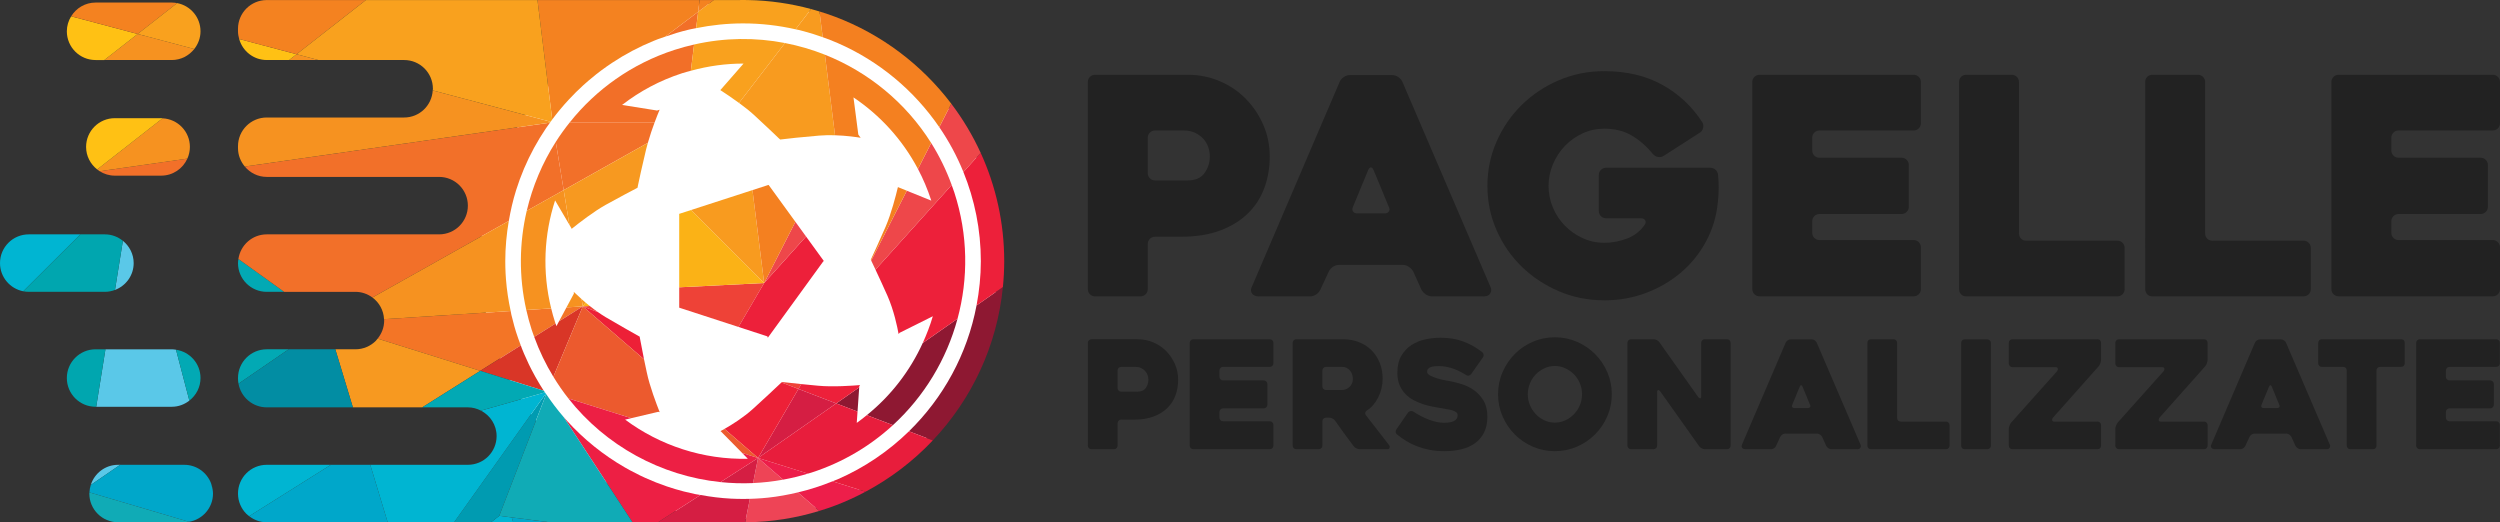 <svg xmlns="http://www.w3.org/2000/svg" id="Livello_2" data-name="Livello 2" viewBox="0 0 3789 791.63"><rect x="0" y="0" width="3789" height="791.63" fill="#333333" stroke="none"/><defs><style>      .cls-1 {        fill: #f26f28;      }      .cls-1, .cls-2, .cls-3, .cls-4, .cls-5, .cls-6, .cls-7, .cls-8, .cls-9, .cls-10, .cls-11, .cls-12, .cls-13, .cls-14, .cls-15, .cls-16, .cls-17, .cls-18, .cls-19, .cls-20, .cls-21, .cls-22, .cls-23, .cls-24, .cls-25, .cls-26, .cls-27, .cls-28, .cls-29, .cls-30, .cls-31, .cls-32, .cls-33, .cls-34 {        stroke-width: 0px;      }      .cls-2 {        fill: #f37526;      }      .cls-3 {        fill: #f79920;      }      .cls-4 {        fill: #e81d3c;      }      .cls-5 {        fill: #009bb1;      }      .cls-6 {        fill: none;      }      .cls-7 {        fill: #00b5d2;      }      .cls-8 {        fill: #f48020;      }      .cls-9 {        fill: #fbb216;      }      .cls-10 {        fill: #ee4237;      }      .cls-11 {        fill: #222;      }      .cls-12 {        fill: #f89b1f;      }      .cls-13 {        fill: #ffc114;      }      .cls-14 {        fill: #02a9b4;      }      .cls-15 {        fill: #d51e43;      }      .cls-16 {        fill: #10abb6;      }      .cls-17 {        fill: #00a7ca;      }      .cls-18 {        fill: #ee4456;      }      .cls-19 {        fill: #8e1832;      }      .cls-20 {        fill: #ed2037;      }      .cls-21 {        fill: #f9a11e;      }      .cls-22 {        fill: #028da3;      }      .cls-23 {        fill: #ec5a2e;      }      .cls-24 {        fill: #f48220;      }      .cls-25 {        fill: #00a6af;      }      .cls-26 {        fill: #ed203a;      }      .cls-27 {        fill: #ed1f44;      }      .cls-28 {        fill: #d93627;      }      .cls-29 {        fill: #5ac8e8;      }      .cls-30 {        fill: #ee474a;      }      .cls-31 {        fill: #f27029;      }      .cls-32 {        fill: #fff;      }      .cls-33 {        fill: #ed1e4a;      }      .cls-34 {        fill: #f69220;      }    </style></defs><g id="Livello_2-2" data-name="Livello 2"><g id="Layer_1" data-name="Layer 1"><circle class="cls-32" cx="1120.24" cy="394.83" r="391.89"></circle><g><g><path class="cls-29" d="M260.35,616.5c10.09,0,19.25-3.57,26.63-9.32l-20.22-77.13c-2.11-.31-4.22-.65-6.41-.65h-100.53l-14,87.1h114.53Z"></path><path class="cls-14" d="M303.9,572.95c0-21.86-16.15-39.78-37.14-42.9l20.22,77.13c10.22-7.97,16.92-20.26,16.92-34.23h0Z"></path><path class="cls-25" d="M144.85,616.5h.97l14-87.1h-14.97c-24.05,0-43.55,19.5-43.55,43.55s19.5,43.55,43.55,43.55Z"></path></g><g><path class="cls-29" d="M137.6,734.96l44.5-30.49h-3.16c-19.47,0-35.76,12.86-41.34,30.49Z"></path><path class="cls-17" d="M137.6,734.96c-1.14,3.61-1.88,7.37-2.04,11.31l150.82,44.58c20.66-3.4,36.46-21.21,36.46-42.83,0-2.28-.33-4.46-.67-6.65l-2.43-9.26c-6.36-16.16-22.03-27.64-40.45-27.64h-97.19l-44.5,30.49h0Z"></path><path class="cls-16" d="M135.56,746.27c-.02.59-.18,1.15-.18,1.74,0,24.05,19.5,43.55,43.55,43.55h100.35c2.43,0,4.77-.33,7.09-.72l-150.82-44.58h.01Z"></path><path class="cls-7" d="M319.74,732.11l2.43,9.26c-.5-3.21-1.27-6.32-2.43-9.26Z"></path></g><g><path class="cls-29" d="M202.6,398.75c0-13.7-6.46-25.78-16.35-33.76l-11.96,74.42c16.51-6.19,28.31-21.99,28.31-40.66h0Z"></path><path class="cls-7" d="M121.85,355.2H43.55c-24.05,0-43.55,19.5-43.55,43.55,0,21.21,15.18,38.84,35.27,42.71l86.58-86.26h0Z"></path><path class="cls-25" d="M43.55,442.3h115.5c5.38,0,10.48-1.1,15.24-2.89l11.96-74.42c-7.47-6.03-16.85-9.79-27.2-9.79h-37.2l-86.58,86.26c2.69.52,5.44.83,8.28.83h0Z"></path></g><g><path class="cls-34" d="M158.13,90.98h102.22c13.86,0,26.06-6.6,34.04-16.69l-85.76-22.79s-50.5,39.48-50.5,39.48Z"></path><path class="cls-13" d="M107.85,24.73c-4.08,6.63-6.55,14.35-6.55,22.71,0,24.05,19.5,43.55,43.55,43.55h13.28l50.5-39.48s-100.78-26.78-100.78-26.78Z"></path><path class="cls-24" d="M208.63,51.5l59.87-46.8c-2.64-.5-5.35-.82-8.14-.82h-115.5c-15.7,0-29.34,8.38-37,20.84l100.78,26.78h0Z"></path><path class="cls-21" d="M294.39,74.29c5.87-7.42,9.51-16.67,9.51-26.86,0-21.26-15.26-38.91-35.41-42.73l-59.87,46.8,85.76,22.79h0Z"></path></g><g><path class="cls-31" d="M174.03,266.21h70.23c17.72,0,32.91-10.63,39.71-25.82l-132.94,19.12c6.69,4.19,14.53,6.71,23,6.71h0Z"></path><path class="cls-34" d="M151.03,259.5l132.94-19.12c2.43-5.43,3.84-11.4,3.84-17.73,0-23.32-18.38-42.2-41.42-43.33l-99.1,77.47c1.21.95,2.43,1.88,3.74,2.7h0Z"></path><path class="cls-13" d="M147.29,256.8l99.1-77.47c-.72-.04-1.4-.22-2.13-.22h-70.23c-24.05,0-43.55,19.5-43.55,43.55,0,13.92,6.65,26.17,16.81,34.14h0Z"></path></g><g><path class="cls-6" d="M1269.57,65.25c-7.41-3.23-15-6.14-22.66-8.87-9.37-3.35-18.89-6.4-28.6-8.97-2.94-.78-5.9-1.52-8.87-2.23-1.23-.29-2.49-.49-3.72-.77-25.6-5.8-52.2-8.94-79.54-8.94-24.36,0-48.12,2.57-71.14,7.21-2.85.57-5.74,1.05-8.57,1.7-1.09.25-2.18.5-3.27.76-11.92,2.82-23.52,6.42-34.95,10.39-3.64,1.27-7.34,2.41-10.93,3.79-2.16.83-4.32,1.68-6.46,2.56-22.23,9.04-43.36,20.24-63.13,33.33-2.63,1.74-5.24,3.52-7.83,5.33-3.09,2.17-6.17,4.36-9.19,6.63-2.31,1.73-4.6,3.49-6.87,5.27-4.19,3.29-8.3,6.69-12.33,10.16-2.53,2.17-5.03,4.37-7.49,6.61-7.51,6.82-14.71,13.98-21.62,21.41-4.88,5.24-9.62,10.61-14.18,16.13-3.87,4.69-7.62,9.5-11.25,14.38-.83,1.12-1.61,2.28-2.43,3.41-.32.45-.64.9-.96,1.35-2.06,2.86-4.15,5.69-6.13,8.61-3.24,4.79-6.37,9.67-9.38,14.62s-5.91,9.98-8.69,15.09-5.44,10.29-7.97,15.54c-5.07,10.5-9.64,21.28-13.69,32.31-2.02,5.52-3.92,11.1-5.67,16.73-4.66,14.93-8.19,30.34-10.88,46.03-3.4,19.85-5.35,40.19-5.35,61,0,3.11.04,6.2.12,9.29.16,6.17.47,12.31.94,18.4,1.24,16.3,3.74,32.24,7.09,47.86.41,1.9.67,3.85,1.1,5.74,1.35,5.81,2.83,11.56,4.45,17.26.81,2.85,1.66,5.68,2.53,8.5,2.17,6.97,4.68,13.78,7.26,20.56.55,1.45.98,2.96,1.55,4.4,1.08,2.73,2.19,5.44,3.33,8.13,2.28,5.39,4.69,10.71,7.23,15.96,1.27,2.63,2.56,5.23,3.89,7.82,3.99,7.77,8.24,15.38,12.76,22.81,1.51,2.48,3.04,4.93,4.61,7.37.51.8,1.1,1.54,1.62,2.34.54.83,1.14,1.61,1.69,2.43.41.61.84,1.2,1.25,1.8.19.28.38.54.57.82,8.06,11.89,16.63,23.4,26.01,34.22.08.09.17.18.25.28,1.81,2.08,3.64,4.15,5.5,6.19,25.23,27.75,54.71,51.55,87.41,70.38,2.51,1.45,5.05,2.87,7.6,4.25,5.11,2.78,10.29,5.43,15.54,7.97,2.63,1.27,5.27,2.5,7.93,3.71,10.64,4.82,21.55,9.13,32.71,12.92,8.37,2.84,16.87,5.38,25.5,7.6,5.75,1.48,11.56,2.83,17.42,4.03,2.63.54,5.34.85,7.99,1.33,15.06,2.74,30.38,4.74,46.03,5.54,6.13.31,12.31.47,18.52.47,3.18,0,6.36-.04,9.52-.12.27,0,.54-.03.81-.04,6.05-.17,12.07-.47,18.05-.94,3.12-.25,6.23-.53,9.33-.85,15.46-1.61,30.54-4.43,45.36-7.95,18.06-4.28,35.57-9.9,52.47-16.8,2.6-1.06,5.28-1.95,7.84-3.07,40.4-17.58,76.93-42.4,108.05-72.74,51.88-50.6,88.4-116.73,102.42-190.74,4.12-21.78,6.52-44.16,6.52-67.12,0-47.77-9.47-93.34-26.42-135.1-9.78-24.07-22.05-46.84-36.55-68-38.16-55.69-91.45-100.24-154.01-127.46l-.04-.02Z"></path><polygon class="cls-17" points="777.78 791.57 833.17 791.57 775.56 784.22 777.78 791.57"></polygon><polygon class="cls-7" points="756.66 781.8 744.18 791.57 777.78 791.57 775.56 784.22 756.66 781.8"></polygon><path class="cls-14" d="M404.26,529.39c-24.06,0-43.56,19.5-43.56,43.56v.87c0,2.64.33,5.2.78,7.71l76.07-52.14h-33.29Z"></path><path class="cls-14" d="M360.7,398.75c0,12.01,4.86,22.93,12.75,30.81,7.89,7.89,18.8,12.74,30.81,12.74h26.39l-69.32-49.79c-.3,2.05-.63,4.1-.63,6.23h0Z"></path><path class="cls-2" d="M789.29,523.43c-2.58-6.78-5.08-13.6-7.26-20.56-.88-2.82-1.72-5.65-2.53-8.5-1.62-5.7-3.11-11.45-4.45-17.26-.44-1.89-.7-3.84-1.1-5.74l-191.91,12.37c.04.72.21,1.39.21,2.12,0,10.42-3.81,19.86-9.92,27.36l155.58,48.82,61.38-38.61Z"></path><path class="cls-31" d="M782.03,288.78c1.76-5.64,3.65-11.22,5.67-16.73,4.05-11.03,8.62-21.81,13.69-32.31,2.53-5.25,5.19-10.43,7.97-15.54,2.78-5.11,5.67-10.14,8.69-15.09,3.01-4.95,6.14-9.83,9.38-14.62,1.97-2.92,4.07-5.75,6.13-8.61l-462.54,66.52c7.99,9.52,19.83,15.71,33.24,15.71h261.28c24.06,0,43.56,19.5,43.56,43.56,0,12.01-4.86,22.89-12.74,30.78-7.89,7.89-18.8,12.74-30.81,12.74h-261.28c-21.92,0-39.88,16.25-42.93,37.33l69.32,49.79h108.04c9.67,0,18.52,3.26,25.75,8.59l206.71-116.07c2.69-15.69,6.22-31.1,10.88-46.03v-.02Z"></path><path class="cls-34" d="M766.86,423.51c-.47-6.09-.78-12.23-.94-18.4-.08-3.09-.12-6.18-.12-9.29,0-20.81,1.95-41.15,5.35-61l-206.71,116.07c10.21,7.53,16.94,19.35,17.6,32.85l191.91-12.37c-3.35-15.62-5.85-31.56-7.09-47.86h0Z"></path><path class="cls-28" d="M818.06,582.55c-4.52-7.43-8.78-15.04-12.76-22.81-1.33-2.59-2.63-5.2-3.89-7.82-2.53-5.25-4.94-10.57-7.23-15.96-1.14-2.69-2.25-5.4-3.33-8.13-.57-1.44-1-2.95-1.55-4.4l-61.38,38.61,96.37,30.22c-.52-.79-1.11-1.54-1.62-2.34-1.56-2.44-3.1-4.89-4.61-7.37h0Z"></path><path class="cls-34" d="M834.52,184.53l-178.68-47.48c-1.33,22.86-20.11,41.04-43.3,41.04h-208.27c-24.06,0-43.56,19.5-43.56,43.52v2.93c0,10.65,3.97,20.28,10.32,27.85l462.54-66.52c.32-.45.63-.9.96-1.35h-.01Z"></path><polygon class="cls-34" points="438.26 90.98 482.44 90.98 449.47 82.21 438.26 90.98"></polygon><path class="cls-1" d="M1046.47,44.37c2.83-.64,5.72-1.12,8.57-1.7l3.07-24.77c-16.74,12.6-33.49,25.24-49.86,37.62,11.43-3.97,23.03-7.57,34.95-10.39,1.09-.26,2.18-.51,3.27-.76h0Z"></path><path class="cls-3" d="M572.33,513.22c-.94,1.15-1.78,2.38-2.82,3.42-7.89,7.85-18.8,12.74-30.81,12.74h-30.5l26.62,87.98h105.1l87.99-55.33-155.58-48.82h0Z"></path><path class="cls-13" d="M362.49,59.1c5.13,18.34,21.79,31.87,41.77,31.87h34l11.21-8.76-86.98-23.11h0Z"></path><path class="cls-24" d="M848.21,166.74c4.56-5.52,9.3-10.89,14.18-16.13,6.91-7.43,14.11-14.58,21.62-21.41,2.46-2.24,4.97-4.44,7.49-6.61,4.04-3.47,8.14-6.87,12.33-10.16,2.27-1.78,4.56-3.54,6.87-5.27,3.02-2.26,6.09-4.46,9.19-6.63,2.58-1.81,5.19-3.58,7.83-5.33,19.77-13.1,40.9-24.29,63.13-33.33,2.14-.87,4.3-1.72,6.46-2.56,3.59-1.38,7.29-2.52,10.93-3.79,16.37-12.38,33.12-25.02,49.86-37.62l2.16-17.81h-245.69l22.37,181.02c3.64-4.89,7.38-9.69,11.25-14.38h.02Z"></path><path class="cls-24" d="M554.51.1h-150.25c-24.06,0-43.56,19.5-43.56,43.56v3.76c0,4.08.74,7.94,1.79,11.69l86.98,23.11L554.51.1Z"></path><path class="cls-21" d="M1055.04,42.68c23.02-4.63,46.78-7.21,71.14-7.21,27.34,0,53.94,3.14,79.54,8.94l23.57-30.7c-30.54-8.26-62.51-13-95.46-13.61h-.02c-2.56-.07-5.08-.1-7.64-.1s-5.08.03-7.64.1h-36.83c-7.83,5.92-15.72,11.87-23.6,17.81l-3.07,24.77h0Z"></path><path class="cls-24" d="M1081.71.1h-21.44l-2.16,17.81c7.89-5.94,15.77-11.89,23.6-17.81Z"></path><path class="cls-21" d="M836.95,181.12L814.59.1h-260.08l-105.04,82.11,32.98,8.76h130.09c24.06,0,43.56,19.5,43.56,43.56,0,.86-.2,1.67-.25,2.52l178.68,47.48c.82-1.13,1.6-2.29,2.43-3.41h-.01Z"></path><path class="cls-19" d="M1377.62,653.67l36.11,13.83c58.62-62,97.4-142.89,106.26-232.47l-39.95,27.9c-14.01,74.01-50.54,140.14-102.42,190.74Z"></path><path class="cls-26" d="M1460.14,260.72c16.96,41.76,26.42,87.32,26.42,135.1,0,22.96-2.4,45.34-6.52,67.12l39.95-27.9c1.28-12.91,2-25.98,2-39.22,0-58.53-12.78-114.13-35.68-164.16l-26.18,29.06h.01Z"></path><path class="cls-12" d="M1209.45,45.18c2.97.71,5.93,1.45,8.87,2.23,9.71,2.57,19.22,5.62,28.6,8.97l-4.89-38.98c-4.21-1.29-8.45-2.53-12.72-3.68l-23.57,30.7c1.23.28,2.49.48,3.72.77h-.01Z"></path><path class="cls-30" d="M1460.14,260.72l26.18-29.06c-12.14-26.53-27.13-51.49-44.57-74.5l-18.16,35.56c14.5,21.16,26.78,43.94,36.55,68h0Z"></path><path class="cls-8" d="M1269.57,65.25c62.56,27.22,115.85,71.77,154.01,127.46l18.16-35.56c-44.78-59.06-105.72-105.22-176.2-131.8-7.72-2.92-15.59-5.52-23.52-7.96l4.89,38.98c7.66,2.74,15.24,5.64,22.66,8.87h0Z"></path><path class="cls-18" d="M1163.9,754.24c-3.1.32-6.21.61-9.33.85-5.97.47-11.99.77-18.05.94l-7.12,35.56c.64,0,1.28,0,1.91-.02,38.36-.46,75.38-6.5,110.38-17.22l-32.43-28.06c-14.82,3.51-29.9,6.33-45.36,7.95Z"></path><path class="cls-15" d="M1136.52,756.03c-.27,0-.54.04-.81.04-3.16.08-6.34.12-9.52.12-6.21,0-12.38-.16-18.52-.47-15.65-.8-30.96-2.8-46.03-5.54l-64.39,41.38h123.84c1.7.07,3.39.07,5.09.07,1.07,0,2.14-.03,3.22-.04l7.12-35.56h0Z"></path><path class="cls-33" d="M1209.25,746.29l32.43,28.06c8.05-2.47,16.03-5.1,23.86-8.07,15.97-6.02,31.41-13.11,46.32-21.06l-50.14-15.73c-16.9,6.9-34.42,12.52-52.47,16.8Z"></path><path class="cls-4" d="M1377.62,653.67c-31.12,30.35-67.65,55.17-108.05,72.74-2.57,1.12-5.25,2.01-7.84,3.07l50.14,15.73c38.07-20.31,72.47-46.61,101.87-77.71l-36.11-13.83h-.01Z"></path><path class="cls-17" d="M501.44,704.45l-123.78,77.85c7.38,5.73,16.55,9.27,26.6,9.27h183.3l-26.38-87.12h-59.74Z"></path><path class="cls-5" d="M827.79,597.31c-.19-.28-.38-.54-.57-.82l-139,195.08h55.96l12.47-9.77,71.13-184.49h.01Z"></path><path class="cls-22" d="M437.55,529.39l-76.07,52.14c3.65,20.36,21.37,35.84,42.78,35.84h130.56l-26.62-87.98h-70.65,0Z"></path><path class="cls-7" d="M404.26,704.45c-24.06,0-43.56,19.5-43.56,43.56,0,12.01,4.86,22.93,12.75,30.81,1.29,1.29,2.78,2.36,4.22,3.48l123.78-77.85h-97.19Z"></path><path class="cls-27" d="M1061.64,750.19c-2.65-.48-5.36-.79-7.99-1.33-5.86-1.2-11.67-2.55-17.42-4.03-8.63-2.23-17.13-4.76-25.5-7.6-11.16-3.78-22.07-8.1-32.71-12.92-2.66-1.2-5.3-2.44-7.93-3.71-5.25-2.53-10.43-5.19-15.54-7.97-2.55-1.39-5.09-2.81-7.6-4.25-32.7-18.82-62.19-42.63-87.41-70.38-1.86-2.04-3.69-4.11-5.5-6.19l104.58,159.76h38.62l64.39-41.38h.01Z"></path><path class="cls-16" d="M854.05,631.81c-.08-.09-.17-.18-.25-.28-9.38-10.82-17.95-22.33-26.01-34.22l-71.13,184.49,18.9,2.41,57.62,7.35h125.46l-104.58-159.76h-.01Z"></path><path class="cls-7" d="M825.97,594.69l-97.04,27.66c14.03,7.23,23.73,21.7,23.73,38.58,0,12.01-4.89,22.89-12.75,30.78-7.89,7.89-18.77,12.74-30.81,12.74h-147.92l26.38,87.12h100.67l139-195.08c-.41-.61-.85-1.19-1.25-1.8h-.01Z"></path><path class="cls-14" d="M824.28,592.26l-96.37-30.22-87.99,55.33h69.18c7.18,0,13.86,1.9,19.83,4.98l97.04-27.66c-.55-.82-1.15-1.6-1.69-2.43h0Z"></path></g><g><path class="cls-6" d="M1293.55,147.62l7.23,55.53.17.92.53.73,3,4.1-.69-.19c-5.45-.89-20.52-3.15-38.21-3.7-7.73-.24-15.9-.19-24.08.51-25.19,2.05-48.57,4.65-57.55,5.8l-1.89.14.08-.34-1.62-1.36c-3.35-3.24-21.24-20.37-38.38-36.08-6.51-5.88-14.39-12.01-22.11-17.66-11.06-8.1-21.78-15.2-27.53-18.9l-.91-.7.31-.1.74-.73,34.27-39.2c-26.46-.07-53.27,3.58-79.87,10.89-4.42,1.21-8.84,2.29-13.24,3.72-33.84,10.96-64.38,27.44-91,48.08l52.09,8.29.73.25,4.12-1.35-.44,1.04c-1.33,3.13-4.01,9.69-7.11,18.03-3.29,8.86-7.06,19.75-10.3,31.15-.94,3.29-1.83,6.61-2.65,9.93-5.79,24.18-10.73,46.65-12.48,55.26l-.44,2.5.19.11-1.37.87c-6.58,3.38-27.77,14.6-47.42,25.48-17.84,10.02-39.28,26.56-50.52,35.58l-.91.79-.04-.72-.47-.84-2.81-4.79-21.64-36.86c-16.74,51.54-19.67,107.97-5.95,163.63,1.72,6.99,3.61,13.97,5.87,20.92.22.67.47,1.33.7,1.99.47,1.32.94,2.63,1.4,3.96l3.92-7.3,11.3-21.06,10.66-19.87.54-.91-.03-.99-.15-1.89.52.55c2.51,2.42,6.46,6.18,11.37,10.56,1.9,1.69,3.94,3.46,6.13,5.32,1.97,1.67,4.06,3.37,6.23,5.11,3.94,3.14,8.19,6.31,12.66,9.43,3.62,2.52,7.33,5,11.2,7.32,22.55,13.38,43.98,25.26,50,28.68l1.79.97.36,2.11c.93,5.23,3.32,17.98,6.24,32.31,1.3,6.39,2.7,13.07,4.14,19.59,4.36,21.3,14.99,48.77,19.21,59.56l.5,1.08-1.12-.45-1.03-.16-.92.13-40.17,9.45-9.26,2.18c53.06,39.39,118.48,60.93,186.03,59.33l-8.65-8.77-32.21-32.67-.64-.45.99-.56c1.49-.8,3.21-1.75,5.05-2.79,11.25-6.34,28.42-17.06,43.39-30.55,16.56-14.93,32.04-29.58,42.31-39.26l.61-.62.69-.71,2.23.25c4.06.46,14.58,1.64,27.16,2.94,7.98.82,16.77,1.7,25.34,2.47,22.53,2.19,53.83-.15,62.75-.87l1.15-.06-.75.83-.65.95v.97l-.04.69-2.54,36.73-1.19,17.14c5.27-3.71,10.27-7.73,15.26-11.75,36.72-29.58,65.55-67.18,84.76-109.34,5.99-13.15,11.24-26.65,15.3-40.57l-49.72,24.79-.68.3-.57.77-.94,1.11-.14-.85c-1.73-9.73-6.82-34.73-16.97-57.76-6.44-14.45-12.87-28.34-17.88-39-2.38-5.07-4.47-9.47-6.03-12.74l-.5-1.08-.48-1.04-.2-.02.77-1.64c4.37-9.22,13.61-29.85,21.85-48.67,8.46-19.55,15.71-47.74,18.3-58.81l.4-1.28.27.33.95.42,12.16,4.93,37.06,15.02c-.08-.25-.14-.5-.22-.74-5.39-16.58-12.11-32.36-19.99-47.28-23.54-44.58-57.48-81.41-97.69-108.44v-.05Z"></path><polygon class="cls-2" points="847.26 486.97 883.27 464.32 858.56 465.91 847.26 486.97"></polygon><path class="cls-2" d="M841.24,488.32c-2.26-6.95-4.15-13.93-5.87-20.92l-37.69,2.43c2.25,10,4.91,20,8.13,29.94,1.19,3.67,2.53,7.25,3.84,10.85l32.29-20.31c-.24-.66-.48-1.32-.7-1.99Z"></path><path class="cls-31" d="M842.35,215.02c-20.37,32.04-35.29,67.4-44.01,104.53l56.01-31.45-11.99-73.08h-.01Z"></path><path class="cls-31" d="M981.9,216.47c3.24-11.4,7.01-22.29,10.3-31.15h-128.56c-7.62,9.54-14.77,19.43-21.3,29.7l11.99,73.08,127.56-71.64h.01Z"></path><path class="cls-34" d="M870.1,442.8l-.52-.55.15,1.89.03.99-.54.91-10.66,19.87,24.71-1.59-1.8-10.96c-4.91-4.37-8.86-8.14-11.37-10.56h0Z"></path><path class="cls-34" d="M841.32,303.78l21.64,36.86-8.63-52.54-56.01,31.45c-11.33,48.26-12.1,99.5-.65,150.28l37.69-2.43c-13.72-55.66-10.8-112.09,5.95-163.63h.01Z"></path><path class="cls-3" d="M866.25,346.27l.04.72.91-.79c11.24-9.02,32.69-25.56,50.52-35.58,19.65-10.88,40.83-22.1,47.42-25.48l1.37-.87-.19-.11.44-2.5c1.75-8.61,6.69-31.09,12.48-55.26.82-3.32,1.71-6.64,2.65-9.93l-127.56,71.64,8.63,52.54,2.81,4.79.47.84h.01Z"></path><path class="cls-3" d="M881.47,453.36l1.8,10.96,4.33-5.64c-2.19-1.85-4.23-3.62-6.13-5.32h0Z"></path><path class="cls-28" d="M847.26,486.97l-3.92,7.3c-.46-1.32-.93-2.64-1.4-3.96l-32.29,20.31c7.78,21.42,17.54,41.59,29.02,60.38l44.6-106.69-36.01,22.65h0Z"></path><path class="cls-10" d="M893.84,463.78l-10.56.53,23.22,8.9c-4.47-3.11-8.73-6.29-12.66-9.43Z"></path><path class="cls-10" d="M1214.42,582.11c-12.59-1.3-23.1-2.48-27.16-2.94l-2.23-.25-.69.71,25.77,9.87,4.32-7.39h-.01Z"></path><path class="cls-1" d="M999.31,167.29l.44-1.04-4.12,1.35-.73-.25-52.09-8.29c26.62-20.64,57.16-37.12,91-48.08,4.4-1.43,8.83-2.51,13.24-3.72l4.93-39.78c-9.9,2.25-19.78,4.9-29.62,8.1-64.89,21.01-118.99,60.05-158.7,109.74h128.56c3.1-8.33,5.78-14.9,7.11-18.03h-.02Z"></path><path class="cls-9" d="M887.6,458.68l-4.33,5.64,10.56-.53c-2.18-1.74-4.26-3.44-6.23-5.11h0Z"></path><path class="cls-21" d="M1126.91,96.37l-34.27,39.2-.74.73-.31.1.91.7c5.75,3.71,16.47,10.8,27.53,18.9l69.71-90.78c-44.56-8.63-91.34-8.31-137.77,2.26l-4.93,39.78c26.59-7.31,53.41-10.96,79.87-10.89h0Z"></path><path class="cls-19" d="M1313.74,629.2l39.56,15.15c47.44-43.49,81.34-99.7,97.97-161.34l-52.77,36.84c-19.22,42.16-48.04,79.77-84.76,109.34h0Z"></path><polygon class="cls-19" points="1267.35 611.43 1299.68 623.82 1302.22 587.09 1267.35 611.43"></polygon><path class="cls-26" d="M1302.27,586.4v-.97l.64-.95.75-.83-1.15.06c-8.92.71-40.22,3.06-62.75.87-8.56-.78-17.36-1.65-25.34-2.47l-4.32,7.39,57.25,21.93,34.87-24.35.05-.69h0Z"></path><path class="cls-26" d="M1344.77,447.65c10.15,23.03,15.24,48.03,16.97,57.76l.14.85.94-1.11.57-.77.68-.3,49.72-24.79c-4.06,13.92-9.3,27.42-15.3,40.57l52.77-36.84c16.41-60.82,16.07-126.87-4.81-191.12-1.26-3.89-2.67-7.69-4.06-11.49l-115.52,128.25c5.01,10.65,11.44,24.54,17.88,39h.02Z"></path><path class="cls-12" d="M1142.14,173.67c17.14,15.71,35.03,32.84,38.38,36.08l1.62,1.36-.08.34,1.89-.14c8.98-1.14,32.36-3.74,57.55-5.8,8.18-.7,16.35-.75,24.08-.51l-15.33-122.08c-19.51-7.75-39.77-13.67-60.51-17.69l-69.71,90.78c7.72,5.65,15.6,11.78,22.11,17.66h0Z"></path><path class="cls-30" d="M1391.24,256.06c7.88,14.92,14.59,30.7,19.99,47.28.08.25.14.5.22.74l-37.06-15.02-54.02,105.78.5,1.08c1.56,3.26,3.64,7.67,6.03,12.74l115.52-128.25c-8.27-22.66-18.71-43.96-31.09-63.67l-20.08,39.33h-.01Z"></path><path class="cls-8" d="M1303.78,208.71l.69.19-3-4.1-.53-.73-.17-.92-7.23-55.53c40.21,27.03,74.15,63.85,97.69,108.44l20.08-39.33c-38.61-61.47-95.61-107.78-161.07-133.81l15.33,122.08c17.69.55,32.76,2.82,38.21,3.7h0Z"></path><path class="cls-8" d="M1361.27,283.7l-.27-.33-.4,1.28c-2.59,11.07-9.84,39.26-18.3,58.81-8.24,18.82-17.48,39.45-21.85,48.67l-.77,1.64.2.02.48,1.04,54.02-105.78-12.16-4.93-.95-.42h0Z"></path><path class="cls-18" d="M1148.92,694.1l-7.62,38.04c15.16-.67,30.39-2.38,45.62-5.17l-38-32.87Z"></path><path class="cls-15" d="M1148.92,694.1l-56.91,36.58c16.26,1.69,32.73,2.2,49.3,1.47l7.62-38.04h-.01Z"></path><polygon class="cls-15" points="1148.92 694.1 1267.35 611.43 1210.1 589.5 1148.92 694.1"></polygon><path class="cls-20" d="M1210.1,589.5l-25.77-9.87-.61.62c-10.27,9.68-25.75,24.34-42.31,39.26-14.98,13.5-32.15,24.21-43.39,30.55l50.9,44.03,61.18-104.59Z"></path><path class="cls-20" d="M969.48,510.18l-1.79-.97c-6.03-3.42-27.46-15.3-50-28.68-3.87-2.31-7.58-4.8-11.2-7.32l-23.22-8.9,92.81,80.28c-2.92-14.34-5.31-27.09-6.24-32.31l-.36-2.11h0Z"></path><path class="cls-33" d="M1148.92,694.1l38,32.87c12.57-2.3,25.12-5.34,37.62-9.15l-75.61-23.72h-.01Z"></path><path class="cls-23" d="M996.87,624.34l.92-.13,1.03.16,1.12.45-.5-1.08c-4.22-10.79-14.85-38.26-19.21-59.56-1.44-6.52-2.83-13.2-4.14-19.59l-92.81-80.28-44.6,106.69c7.01,11.48,14.58,22.5,22.8,32.91l95.23,29.87,40.17-9.45h0Z"></path><path class="cls-23" d="M1098.02,650.07c-1.84,1.04-3.57,1.99-5.05,2.79l-.99.56.64.45,32.21,32.67,24.1,7.56-50.9-44.03h0Z"></path><path class="cls-4" d="M1298.49,640.95l1.19-17.14-32.33-12.38-118.43,82.66,75.61,23.72c1.91-.58,3.84-1.08,5.75-1.7,47.18-15.32,88.62-40.22,123.02-71.76l-39.56-15.15c-4.99,4.02-9.98,8.04-15.26,11.75h.01Z"></path><path class="cls-27" d="M1148.92,694.1l-24.1-7.56,8.65,8.77c-67.55,1.6-132.98-19.94-186.03-59.33l9.26-2.18-95.23-29.87c56.54,71.68,140.23,117.36,230.54,126.75l56.91-36.58h0Z"></path></g><g><polygon class="cls-10" points="1029.42 435.44 1029.42 465.44 1029.55 466.72 1029.74 466.42 1031.6 467.02 1119.18 495.52 1158.13 428.94 1029.42 435.44"></polygon><polygon class="cls-9" points="1047.44 318.27 1029.34 324.14 1029.36 324.2 1029.42 326.24 1029.42 435.44 1158.13 428.94 1047.44 318.27"></polygon><polygon class="cls-26" points="1119.18 495.52 1161.15 509.18 1163.02 509.8 1163.7 511.87 1164.5 510.78 1246.86 397.39 1247.9 395.91 1248.86 395.91 1247.99 394.74 1221.64 358.43 1158.13 428.94 1119.18 495.52"></polygon><polygon class="cls-12" points="1140.45 288.12 1047.44 318.27 1158.13 428.94 1140.45 288.12"></polygon><polygon class="cls-30" points="1158.13 428.94 1221.64 358.43 1205.5 336.18 1158.13 428.94"></polygon><polygon class="cls-8" points="1205.5 336.18 1165.48 281.05 1164.7 280.16 1164.73 280.25 1140.45 288.12 1158.13 428.94 1205.5 336.18"></polygon></g></g><g><g><path class="cls-11" d="M1790.61,358.79h-40.02c-3.07,0-5.68,1.08-7.82,3.21-2.15,2.14-3.22,4.75-3.22,7.8v68.36c0,3.06-1.07,5.66-3.2,7.8-2.13,2.14-4.72,3.21-7.76,3.21h-68.93c-3.05,0-5.63-1.07-7.76-3.21-2.13-2.14-3.19-4.74-3.19-7.8V124.34c0-3.05,1.07-5.66,3.21-7.8s4.74-3.21,7.8-3.21h140.39c17.13,0,33.26,3.21,48.4,9.63s28.29,15.3,39.46,26.61c11.16,11.32,20.03,24.47,26.61,39.46,6.57,14.99,9.86,31.05,9.86,48.17s-2.76,33.11-8.28,47.94c-5.52,14.84-13.88,27.69-25.07,38.54-11.19,10.86-25.14,19.43-41.85,25.69-16.72,6.27-36.26,9.41-58.64,9.41h0ZM1793.96,197.75h-43.34c-3.08,0-5.69,1.07-7.84,3.2-2.15,2.13-3.23,4.71-3.23,7.75v53.81c0,3.04,1.08,5.63,3.23,7.76s4.76,3.19,7.84,3.19h49.33c11.68,0,20.21-3.72,25.59-11.17,5.38-7.45,8.07-15.89,8.07-25.31,0-4.86-.85-9.65-2.54-14.37-1.69-4.71-4.22-8.89-7.61-12.54-3.38-3.65-7.53-6.62-12.45-8.9s-10.61-3.42-17.06-3.42h.01Z"></path><path class="cls-11" d="M2030.44,123.89c1.22-2.75,3.28-5.12,6.19-7.11,2.9-1.99,6.04-2.98,9.41-2.98h64.23c3.05,0,6.04,1,8.95,2.98,2.9,1.99,4.97,4.36,6.19,7.11l133.97,311.98c1.22,2.75.99,5.66-.69,8.72s-4.97,4.59-9.86,4.59h-78.45c-3.37,0-6.5-.99-9.41-2.98-2.91-1.99-5.13-4.36-6.65-7.11l-12.39-27.53c-1.53-2.75-3.75-5.12-6.65-7.11-2.91-1.99-5.89-2.98-8.95-2.98h-96.81c-3.37,0-6.5,1-9.41,2.98-2.91,1.99-4.97,4.36-6.19,7.11l-12.85,27.53c-1.23,2.75-3.29,5.13-6.19,7.11-2.91,1.99-5.89,2.98-8.95,2.98h-78.91c-1.53,0-3.13-.3-4.82-.92-1.68-.61-3.05-1.53-4.13-2.75-1.07-1.22-1.76-2.75-2.06-4.59-.3-1.83.16-3.97,1.38-6.42l133.05-310.61h0ZM2057.51,323.46h40.83c3.05,0,5.28-.99,6.65-2.98,1.38-1.99,1.3-4.36-.23-7.11-3.06-7.64-6.73-16.59-11.01-26.84-4.29-10.24-8.26-19.8-11.93-28.67-1.23-2.75-2.6-4.13-4.13-4.13s-2.91,1.38-4.13,4.13l-22.94,55.51c-1.23,2.75-1.23,5.13,0,7.11,1.22,1.99,3.51,2.98,6.88,2.98h0Z"></path><path class="cls-11" d="M2431.42,455.14c-24.47,0-47.41-4.59-68.82-13.76-21.41-9.18-40.14-21.56-56.2-37.16s-28.75-33.95-38.08-55.06c-9.33-21.1-13.99-43.59-13.99-67.44s4.66-46.34,13.99-67.44,22.02-39.53,38.08-55.29c16.06-15.75,34.79-28.22,56.2-37.39,21.41-9.18,44.35-13.76,68.82-13.76,33.64,0,62.93,6.88,87.86,20.65,24.93,13.76,45.19,32.73,60.79,56.89,1.53,2.45,1.91,5.28,1.15,8.49-.77,3.21-2.37,5.58-4.82,7.11l-55.06,35.33c-2.45,1.53-5.2,2.06-8.26,1.61-3.06-.46-5.66-1.91-7.8-4.36-9.48-11.62-20.12-20.95-31.89-27.99-11.78-7.03-25.77-10.55-41.98-10.55-11.63,0-22.56,2.37-32.8,7.11-10.25,4.75-19.2,11.09-26.84,19.04-7.65,7.96-13.69,17.2-18.12,27.76-4.44,10.55-6.65,21.49-6.65,32.8s2.22,22.64,6.65,33.03c4.43,10.4,10.47,19.5,18.12,27.3,7.64,7.8,16.59,14.07,26.84,18.81,10.24,4.75,21.18,7.11,32.8,7.11s23.09-2.14,34.41-6.42c11.31-4.28,20.34-11.31,27.07-21.1,1.53-2.44,1.68-4.66.46-6.65-1.23-1.99-3.37-2.98-6.42-2.98h-52.76c-3.06,0-5.66-1.07-7.8-3.21-2.14-2.14-3.21-4.74-3.21-7.8v-54.6c0-3.05,1.07-5.66,3.21-7.8,2.14-2.14,4.74-3.21,7.8-3.21h157.83c3.05,0,5.73,1,8.03,2.98,2.29,1.99,3.59,4.67,3.9,8.03.61,5.2.92,11.55.92,19.04s-.46,15.22-1.38,23.17c-2.14,21.1-8.11,40.68-17.89,58.73-9.79,18.05-22.41,33.65-37.85,46.8-15.45,13.16-33.11,23.48-52.99,30.97-19.89,7.49-40.99,11.24-63.31,11.24v-.03Z"></path><path class="cls-11" d="M2746.62,208.76v19.27c0,3.06,1.07,5.66,3.21,7.8s4.74,3.21,7.8,3.21h124.33c3.05,0,5.66,1.08,7.8,3.21,2.14,2.14,3.21,4.75,3.21,7.8v63.31c0,3.06-1.08,5.66-3.21,7.8-2.14,2.14-4.75,3.21-7.8,3.21h-124.33c-3.06,0-5.66,1.08-7.8,3.21-2.14,2.14-3.21,4.75-3.21,7.8v17.43c0,3.06,1.07,5.66,3.21,7.8,2.14,2.14,4.74,3.21,7.8,3.21h142.69c3.05,0,5.66,1.08,7.8,3.21,2.14,2.14,3.21,4.75,3.21,7.8v63.31c0,3.06-1.08,5.66-3.21,7.8-2.14,2.14-4.75,3.21-7.8,3.21h-233.53c-3.06,0-5.66-1.07-7.8-3.21-2.14-2.14-3.21-4.74-3.21-7.8V124.34c0-3.05,1.07-5.66,3.21-7.8s4.74-3.21,7.8-3.21h233.53c3.05,0,5.66,1.08,7.8,3.21,2.14,2.14,3.21,4.75,3.21,7.8v62.4c0,3.06-1.08,5.66-3.21,7.8-2.14,2.14-4.75,3.21-7.8,3.21h-142.69c-3.06,0-5.66,1.08-7.8,3.21-2.14,2.14-3.21,4.75-3.21,7.8h0Z"></path><path class="cls-11" d="M3220.1,375.77v62.4c0,3.06-1.08,5.66-3.21,7.8-2.14,2.14-4.75,3.21-7.8,3.21h-228.94c-3.37,0-6.04-1.07-8.03-3.21-1.99-2.14-2.98-4.74-2.98-7.8V124.34c0-3.05.99-5.66,2.98-7.8s4.66-3.21,8.03-3.21h68.82c3.05,0,5.66,1.08,7.8,3.21,2.14,2.14,3.21,4.75,3.21,7.8v229.4c0,3.06.99,5.66,2.98,7.8,1.99,2.14,4.66,3.21,8.03,3.21h138.1c3.05,0,5.66,1.08,7.8,3.21,2.14,2.14,3.21,4.75,3.21,7.8h0Z"></path><path class="cls-11" d="M3502.25,375.77v62.4c0,3.06-1.08,5.66-3.21,7.8-2.14,2.14-4.75,3.21-7.8,3.21h-228.94c-3.37,0-6.04-1.07-8.03-3.21-1.99-2.14-2.98-4.74-2.98-7.8V124.34c0-3.05.99-5.66,2.98-7.8s4.66-3.21,8.03-3.21h68.82c3.05,0,5.66,1.08,7.8,3.21,2.14,2.14,3.21,4.75,3.21,7.8v229.4c0,3.06.99,5.66,2.98,7.8,1.99,2.14,4.66,3.21,8.03,3.21h138.1c3.05,0,5.66,1.08,7.8,3.21,2.14,2.14,3.21,4.75,3.21,7.8h0Z"></path><path class="cls-11" d="M3624.29,208.76v19.27c0,3.06,1.07,5.66,3.21,7.8s4.74,3.21,7.8,3.21h124.33c3.05,0,5.66,1.08,7.8,3.21,2.14,2.14,3.21,4.75,3.21,7.8v63.31c0,3.06-1.08,5.66-3.21,7.8-2.14,2.14-4.75,3.21-7.8,3.21h-124.33c-3.06,0-5.66,1.08-7.8,3.21-2.14,2.14-3.21,4.75-3.21,7.8v17.43c0,3.06,1.07,5.66,3.21,7.8,2.14,2.14,4.74,3.21,7.8,3.21h142.69c3.05,0,5.66,1.08,7.8,3.21,2.14,2.14,3.21,4.75,3.21,7.8v63.31c0,3.06-1.08,5.66-3.21,7.8-2.14,2.14-4.75,3.21-7.8,3.21h-233.53c-3.06,0-5.66-1.07-7.8-3.21-2.14-2.14-3.21-4.74-3.21-7.8V124.34c0-3.05,1.07-5.66,3.21-7.8s4.74-3.21,7.8-3.21h233.53c3.05,0,5.66,1.08,7.8,3.21,2.14,2.14,3.21,4.75,3.21,7.8v62.4c0,3.06-1.08,5.66-3.21,7.8-2.14,2.14-4.75,3.21-7.8,3.21h-142.69c-3.06,0-5.66,1.08-7.8,3.21-2.14,2.14-3.21,4.75-3.21,7.8h0Z"></path></g><g><path class="cls-11" d="M1719.15,635.98h-19.86c-1.52,0-2.82.53-3.88,1.59-1.07,1.06-1.6,2.36-1.6,3.87v33.93c0,1.52-.53,2.81-1.59,3.87-1.06,1.06-2.34,1.59-3.85,1.59h-34.22c-1.51,0-2.8-.53-3.85-1.59-1.06-1.06-1.58-2.35-1.58-3.87v-155.77c0-1.52.53-2.81,1.59-3.87,1.06-1.06,2.35-1.59,3.87-1.59h69.69c8.5,0,16.51,1.59,24.03,4.78s14.04,7.59,19.59,13.21c5.54,5.62,9.94,12.15,13.21,19.59,3.26,7.44,4.9,15.41,4.9,23.91s-1.37,16.44-4.11,23.8c-2.74,7.37-6.89,13.74-12.44,19.13-5.56,5.39-12.48,9.64-20.77,12.75-8.3,3.11-18,4.67-29.11,4.67h-.02ZM1720.81,556.05h-21.51c-1.53,0-2.83.53-3.89,1.59-1.07,1.06-1.6,2.34-1.6,3.85v26.71c0,1.51.53,2.79,1.6,3.85s2.36,1.58,3.89,1.58h24.49c5.8,0,10.03-1.85,12.7-5.54,2.67-3.7,4.01-7.89,4.01-12.56,0-2.41-.42-4.79-1.26-7.13s-2.1-4.41-3.78-6.22-3.74-3.28-6.18-4.42c-2.44-1.13-5.27-1.7-8.47-1.7h0Z"></path><path class="cls-11" d="M1848.21,561.51v9.57c0,1.52.53,2.81,1.59,3.87,1.06,1.06,2.35,1.59,3.87,1.59h61.72c1.52,0,2.81.53,3.87,1.59,1.06,1.06,1.59,2.36,1.59,3.87v31.43c0,1.52-.53,2.81-1.59,3.87-1.06,1.06-2.36,1.59-3.87,1.59h-61.72c-1.52,0-2.81.53-3.87,1.59-1.06,1.06-1.59,2.36-1.59,3.87v8.65c0,1.52.53,2.81,1.59,3.87,1.06,1.06,2.35,1.59,3.87,1.59h70.83c1.52,0,2.81.53,3.87,1.59,1.06,1.06,1.59,2.36,1.59,3.87v31.43c0,1.52-.53,2.81-1.59,3.87s-2.36,1.59-3.87,1.59h-115.92c-1.52,0-2.81-.53-3.87-1.59-1.06-1.06-1.59-2.35-1.59-3.87v-155.77c0-1.52.53-2.81,1.59-3.87,1.06-1.06,2.35-1.59,3.87-1.59h115.92c1.52,0,2.81.53,3.87,1.59,1.06,1.06,1.59,2.36,1.59,3.87v30.97c0,1.52-.53,2.81-1.59,3.87-1.06,1.06-2.36,1.59-3.87,1.59h-70.83c-1.52,0-2.81.53-3.87,1.59-1.06,1.06-1.59,2.36-1.59,3.87v.04Z"></path><path class="cls-11" d="M1998.72,680.85h-34.1c-1.53,0-2.83-.53-3.89-1.59-1.07-1.06-1.6-2.35-1.6-3.87v-155.77c0-1.52.53-2.81,1.59-3.87,1.06-1.06,2.35-1.59,3.87-1.59h70.83c8.8,0,16.93,1.48,24.37,4.44,7.44,2.96,13.78,7.1,19.02,12.41,5.24,5.32,9.34,11.61,12.3,18.9,2.96,7.29,4.44,15.34,4.44,24.14,0,4.86-.57,9.68-1.71,14.46s-2.77,9.3-4.9,13.55-4.63,8.08-7.52,11.5c-2.89,3.42-6.15,6.26-9.79,8.54-1.22.91-2.01,2.01-2.39,3.3s-.11,2.54.8,3.76c5.77,7.59,11.84,15.41,18.22,23.46,6.38,8.05,12.07,15.41,17.08,22.09.91,1.22,1.14,2.54.68,3.99-.46,1.44-1.44,2.16-2.96,2.16h-42.36c-1.52,0-3.15-.42-4.9-1.25s-3.07-1.86-3.99-3.07c-4.84-6.38-9.63-12.83-14.39-19.36-4.76-6.53-9.48-13.13-14.17-19.81-.91-1.21-2.19-2.24-3.85-3.07s-3.25-1.25-4.76-1.25h-4.99c-1.51,0-2.8.53-3.85,1.59-1.06,1.06-1.59,2.36-1.59,3.87v36.89c0,1.52-.54,2.81-1.6,3.87-1.07,1.06-2.37,1.59-3.89,1.59h0ZM2009.65,591.12h24.02c1.81,0,3.7-.34,5.67-1.02,1.96-.68,3.78-1.74,5.44-3.19,1.66-1.44,3.02-3.22,4.08-5.35,1.06-2.12,1.59-4.63,1.59-7.52,0-1.52-.27-3.3-.79-5.35-.53-2.05-1.44-4.02-2.72-5.92-1.28-1.9-3.02-3.49-5.21-4.78-2.19-1.29-4.87-1.94-8.05-1.94h-24.02c-1.51,0-2.79.53-3.85,1.59-1.06,1.06-1.59,2.36-1.59,3.87v24.14c0,1.52.53,2.81,1.59,3.87,1.06,1.06,2.34,1.59,3.85,1.59h-.01Z"></path><path class="cls-11" d="M2141.76,623.68c8.2,5.32,16.32,9.49,24.37,12.53,8.05,3.04,15.56,4.55,22.55,4.55s11.76-.95,15.26-2.85c3.49-1.9,5.24-4.74,5.24-8.54,0-1.97-.76-3.53-2.28-4.67-1.52-1.14-3.53-2.09-6.04-2.85-2.5-.76-5.43-1.37-8.77-1.82-3.34-.46-6.76-1.06-10.25-1.82-3.34-.61-7.25-1.33-11.73-2.16-4.48-.83-9.07-2.05-13.78-3.64s-9.38-3.6-14.01-6.04c-4.63-2.43-8.77-5.54-12.41-9.34-3.64-3.79-6.57-8.31-8.77-13.55s-3.3-11.42-3.3-18.56c0-10.48,2.05-19.13,6.15-25.96,4.1-6.83,9.3-12.26,15.6-16.28s13.32-6.83,21.07-8.43c7.74-1.59,15.26-2.39,22.55-2.39,12.75,0,24.18,1.86,34.28,5.58,10.1,3.72,19.77,9.15,29.04,16.28,1.21,1.06,1.9,2.36,2.05,3.87.15,1.52-.23,2.89-1.14,4.1l-17.76,25.28c-.91,1.22-2.13,1.98-3.64,2.28-1.52.31-2.89,0-4.1-.91-7.74-4.86-14.96-8.31-21.64-10.36s-12.83-3.07-18.45-3.07c-1.67,0-3.61.04-5.81.11-2.2.08-4.29.38-6.26.91-1.98.53-3.61,1.4-4.9,2.62-1.29,1.22-1.94,2.89-1.94,5.01s1.59,4.02,4.78,5.69,6.83,3.11,10.93,4.33c4.1,1.22,8.05,2.16,11.84,2.85,3.79.68,6.22,1.1,7.29,1.25,5.47,1.06,11.46,2.62,17.99,4.67s12.64,5.09,18.33,9.11c5.69,4.03,10.48,9.26,14.35,15.71,3.87,6.46,5.81,14.54,5.81,24.25,0,9.11-1.59,16.97-4.78,23.57-3.19,6.6-7.63,12.03-13.32,16.28-5.69,4.25-12.53,7.4-20.5,9.45s-16.82,3.07-26.53,3.07c-7.9,0-15.26-.65-22.09-1.94s-13.21-3.07-19.13-5.35-11.43-4.97-16.51-8.08c-5.09-3.11-9.76-6.41-14.01-9.91-1.22-.91-1.9-2.16-2.05-3.76-.15-1.59.23-3,1.14-4.21l17.54-25.28c.91-1.21,2.12-1.97,3.64-2.28,1.52-.3,2.88-.07,4.1.68v.02Z"></path><path class="cls-11" d="M2270.44,597.49c0-11.84,2.28-23,6.83-33.48s10.7-19.62,18.45-27.44c7.74-7.82,16.85-14.01,27.33-18.56s21.64-6.83,33.48-6.83,23,2.28,33.48,6.83,19.62,10.74,27.44,18.56c7.82,7.82,14.01,16.97,18.56,27.44,4.55,10.48,6.83,21.64,6.83,33.48s-2.28,23-6.83,33.48c-4.56,10.48-10.74,19.62-18.56,27.44s-16.97,14.01-27.44,18.56c-10.48,4.55-21.64,6.83-33.48,6.83s-23-2.28-33.48-6.83c-10.48-4.56-19.59-10.74-27.33-18.56s-13.89-16.97-18.45-27.44c-4.55-10.48-6.83-21.64-6.83-33.48ZM2315.53,597.49c0,5.77,1.06,11.24,3.19,16.4,2.12,5.16,5.05,9.72,8.77,13.66,3.72,3.95,8.09,7.1,13.1,9.45,5.01,2.36,10.32,3.53,15.94,3.53s10.93-1.17,15.94-3.53c5.01-2.35,9.41-5.5,13.21-9.45,3.79-3.95,6.75-8.5,8.88-13.66,2.12-5.16,3.19-10.63,3.19-16.4s-1.06-11.05-3.19-16.28c-2.13-5.24-5.09-9.79-8.88-13.66-3.8-3.87-8.2-6.98-13.21-9.34-5.01-2.35-10.33-3.53-15.94-3.53s-10.93,1.18-15.94,3.53c-5.01,2.36-9.38,5.47-13.1,9.34-3.72,3.87-6.64,8.43-8.77,13.66-2.13,5.24-3.19,10.67-3.19,16.28Z"></path><path class="cls-11" d="M2622.97,519.61v155.77c0,1.52-.53,2.81-1.59,3.87s-2.35,1.59-3.87,1.59h-33.64c-1.52,0-3.11-.46-4.77-1.37-1.67-.91-2.95-1.97-3.86-3.19l-59.32-83.58c-.91-1.21-1.86-1.71-2.84-1.48-.99.23-1.48,1.1-1.48,2.62v81.53c0,1.52-.54,2.81-1.6,3.87-1.07,1.06-2.37,1.59-3.89,1.59h-34.1c-1.53,0-2.83-.53-3.89-1.59-1.07-1.06-1.6-2.35-1.6-3.87v-155.77c0-1.52.53-2.81,1.59-3.87s2.35-1.59,3.87-1.59h34.16c1.52,0,3.11.42,4.78,1.25,1.67.84,2.96,1.86,3.87,3.07l59.21,83.58c.91,1.22,1.86,1.75,2.85,1.59.99-.15,1.48-.99,1.48-2.5v-81.53c0-1.52.53-2.81,1.59-3.87s2.35-1.59,3.87-1.59h33.71c1.52,0,2.81.53,3.87,1.59s1.59,2.36,1.59,3.87h0Z"></path><path class="cls-11" d="M2706.33,519.38c.61-1.37,1.63-2.54,3.07-3.53,1.44-.99,3-1.48,4.67-1.48h31.88c1.52,0,3,.5,4.44,1.48,1.44.99,2.47,2.16,3.07,3.53l66.5,154.86c.6,1.37.49,2.81-.34,4.33-.84,1.52-2.47,2.28-4.9,2.28h-38.94c-1.67,0-3.23-.49-4.67-1.48s-2.54-2.16-3.3-3.53l-6.15-13.66c-.76-1.37-1.86-2.54-3.3-3.53-1.44-.99-2.93-1.48-4.44-1.48h-48.05c-1.67,0-3.23.5-4.67,1.48-1.44.99-2.47,2.16-3.07,3.53l-6.38,13.66c-.61,1.37-1.63,2.54-3.07,3.53-1.44.99-2.92,1.48-4.44,1.48h-39.17c-.76,0-1.56-.15-2.39-.46-.83-.3-1.52-.76-2.05-1.37-.53-.6-.87-1.37-1.02-2.28-.15-.91.08-1.97.68-3.19l66.04-154.18h0ZM2719.76,618.45h20.27c1.52,0,2.62-.49,3.3-1.48s.64-2.16-.11-3.53c-1.52-3.79-3.34-8.23-5.47-13.32-2.13-5.08-4.1-9.83-5.92-14.23-.61-1.37-1.29-2.05-2.05-2.05s-1.44.68-2.05,2.05l-11.39,27.56c-.61,1.37-.61,2.54,0,3.53.61.99,1.74,1.48,3.42,1.48h0Z"></path><path class="cls-11" d="M2954.79,644.41v30.97c0,1.52-.53,2.81-1.59,3.87s-2.36,1.59-3.87,1.59h-113.64c-1.67,0-3-.53-3.99-1.59s-1.48-2.35-1.48-3.87v-155.77c0-1.52.49-2.81,1.48-3.87s2.31-1.59,3.99-1.59h34.16c1.52,0,2.81.53,3.87,1.59s1.59,2.36,1.59,3.87v113.87c0,1.52.49,2.81,1.48,3.87s2.31,1.59,3.99,1.59h68.55c1.52,0,2.81.53,3.87,1.59s1.59,2.36,1.59,3.87h0Z"></path><path class="cls-11" d="M3011.98,680.85h-34.22c-1.66,0-2.98-.53-3.96-1.59s-1.47-2.35-1.47-3.87v-155.55c0-1.52.49-2.81,1.47-3.87s2.3-1.59,3.96-1.59h34.22c1.51,0,2.79.53,3.85,1.59s1.59,2.36,1.59,3.87v155.55c0,1.52-.53,2.81-1.59,3.87s-2.34,1.59-3.85,1.59Z"></path><path class="cls-11" d="M3178.88,680.85h-128.9c-1.52,0-2.81-.53-3.87-1.59s-1.59-2.35-1.59-3.86v-25.46c0-1.52.38-3.18,1.14-5s1.59-3.33,2.51-4.55l69.69-77.97c.91-1.21,1.21-2.5.91-3.86-.31-1.36-1.29-2.05-2.96-2.05h-65.82c-1.52,0-2.81-.53-3.87-1.6-1.06-1.07-1.59-2.37-1.59-3.89v-31.37c0-1.52.53-2.82,1.59-3.89s2.35-1.6,3.87-1.6h128.9c1.67,0,3,.53,3.99,1.59s1.48,2.36,1.48,3.87v25.73c0,1.52-.34,3.19-1.02,5.01s-1.48,3.34-2.39,4.55l-69.69,78.34c-.91,1.22-1.22,2.47-.91,3.76.3,1.29,1.21,1.94,2.73,1.94h65.82c1.67,0,3,.53,3.99,1.59s1.48,2.36,1.48,3.87v30.97c0,1.52-.5,2.81-1.48,3.87-.99,1.06-2.32,1.59-3.99,1.59h-.02Z"></path><path class="cls-11" d="M3340.35,680.85h-128.9c-1.52,0-2.81-.53-3.87-1.59s-1.59-2.35-1.59-3.86v-25.46c0-1.52.38-3.18,1.14-5s1.59-3.33,2.51-4.55l69.69-77.97c.91-1.21,1.21-2.5.91-3.86-.31-1.36-1.29-2.05-2.96-2.05h-65.82c-1.52,0-2.81-.53-3.87-1.6-1.06-1.07-1.59-2.37-1.59-3.89v-31.37c0-1.52.53-2.82,1.59-3.89s2.35-1.6,3.87-1.6h128.9c1.67,0,3,.53,3.99,1.59s1.48,2.36,1.48,3.87v25.73c0,1.52-.34,3.19-1.02,5.01s-1.48,3.34-2.39,4.55l-69.69,78.34c-.91,1.22-1.22,2.47-.91,3.76.3,1.29,1.21,1.94,2.73,1.94h65.82c1.67,0,3,.53,3.99,1.59s1.48,2.36,1.48,3.87v30.97c0,1.52-.5,2.81-1.48,3.87-.99,1.06-2.32,1.59-3.99,1.59h-.02Z"></path><path class="cls-11" d="M3417.56,519.38c.61-1.37,1.63-2.54,3.07-3.53,1.44-.99,3-1.48,4.67-1.48h31.88c1.52,0,3,.5,4.44,1.48,1.44.99,2.47,2.16,3.07,3.53l66.5,154.86c.6,1.37.49,2.81-.34,4.33-.84,1.52-2.47,2.28-4.9,2.28h-38.94c-1.67,0-3.23-.49-4.67-1.48s-2.54-2.16-3.3-3.53l-6.15-13.66c-.76-1.37-1.86-2.54-3.3-3.53-1.44-.99-2.93-1.48-4.44-1.48h-48.05c-1.67,0-3.23.5-4.67,1.48-1.44.99-2.47,2.16-3.07,3.53l-6.38,13.66c-.61,1.37-1.63,2.54-3.07,3.53-1.44.99-2.92,1.48-4.44,1.48h-39.17c-.76,0-1.56-.15-2.39-.46-.83-.3-1.52-.76-2.05-1.37-.53-.6-.87-1.37-1.02-2.28-.15-.91.08-1.97.68-3.19l66.04-154.18h0ZM3430.99,618.45h20.27c1.52,0,2.62-.49,3.3-1.48s.64-2.16-.11-3.53c-1.52-3.79-3.34-8.23-5.47-13.32-2.13-5.08-4.1-9.83-5.92-14.23-.61-1.37-1.29-2.05-2.05-2.05s-1.44.68-2.05,2.05l-11.39,27.56c-.61,1.37-.61,2.54,0,3.53.61.99,1.74,1.48,3.42,1.48h0Z"></path><path class="cls-11" d="M3639.15,556.05h-31.88c-1.52,0-2.81.53-3.87,1.59s-1.59,2.36-1.59,3.87v113.87c0,1.52-.5,2.81-1.48,3.87-.99,1.06-2.32,1.59-3.99,1.59h-34.16c-1.52,0-2.81-.53-3.87-1.59s-1.59-2.35-1.59-3.87v-113.87c0-1.52-.49-2.81-1.48-3.87s-2.32-1.59-3.99-1.59h-32.34c-1.52,0-2.81-.53-3.87-1.59s-1.59-2.35-1.59-3.87v-30.97c0-1.52.53-2.81,1.59-3.87s2.35-1.59,3.87-1.59h120.25c1.67,0,3,.53,3.99,1.59s1.48,2.36,1.48,3.87v30.97c0,1.52-.5,2.81-1.48,3.87-.99,1.06-2.32,1.59-3.99,1.59h0Z"></path><path class="cls-11" d="M3707.01,561.51v9.57c0,1.52.53,2.81,1.59,3.87s2.35,1.59,3.87,1.59h61.72c1.52,0,2.81.53,3.87,1.59s1.59,2.36,1.59,3.87v31.43c0,1.52-.53,2.81-1.59,3.87s-2.36,1.59-3.87,1.59h-61.72c-1.52,0-2.81.53-3.87,1.59s-1.59,2.36-1.59,3.87v8.65c0,1.52.53,2.81,1.59,3.87s2.35,1.59,3.87,1.59h70.83c1.52,0,2.81.53,3.87,1.59s1.59,2.36,1.59,3.87v31.43c0,1.52-.53,2.81-1.59,3.87s-2.36,1.59-3.87,1.59h-115.92c-1.52,0-2.81-.53-3.87-1.59s-1.59-2.35-1.59-3.87v-155.77c0-1.52.53-2.81,1.59-3.87s2.35-1.59,3.87-1.59h115.92c1.52,0,2.81.53,3.87,1.59s1.59,2.36,1.59,3.87v30.97c0,1.52-.53,2.81-1.59,3.87s-2.36,1.59-3.87,1.59h-70.83c-1.52,0-2.81.53-3.87,1.59s-1.59,2.36-1.59,3.87v.04Z"></path></g></g></g></g></svg>